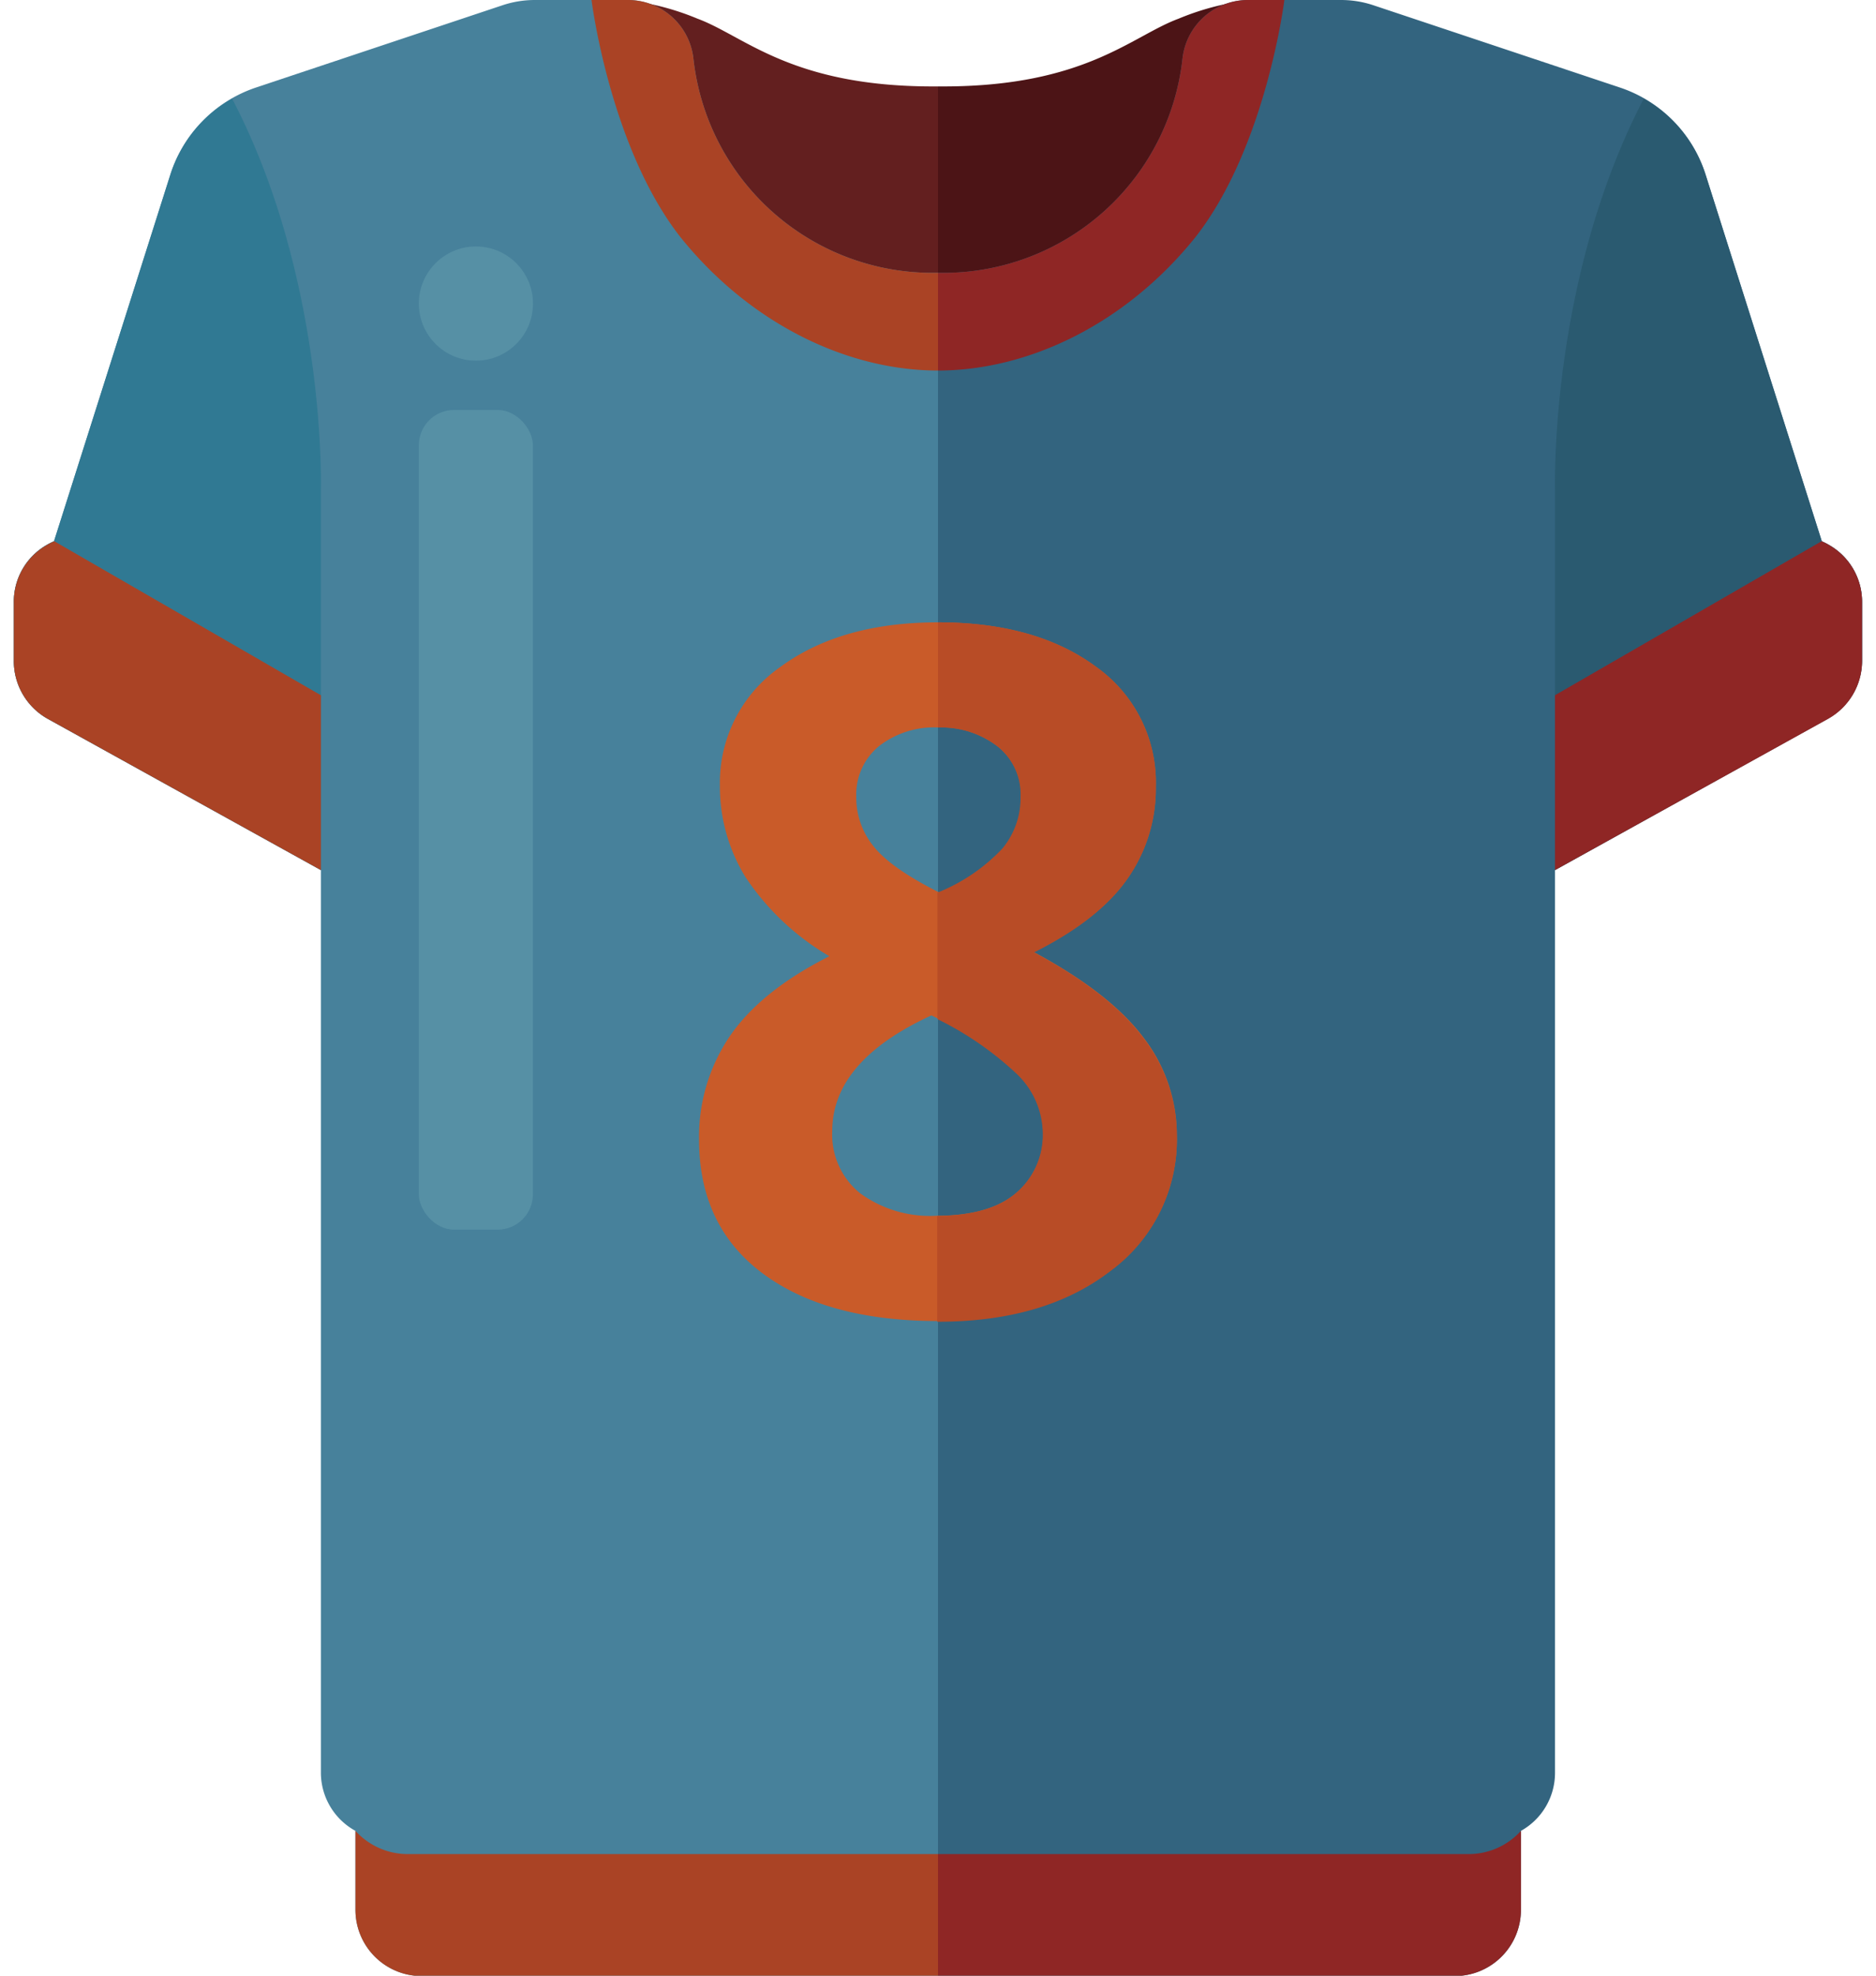 <svg id="Layer_1" data-name="Layer 1" xmlns="http://www.w3.org/2000/svg" viewBox="0 0 190 200"><defs><style>.cls-1{fill:#631f1f;}.cls-2{fill:#4c1416;}.cls-3{fill:#47819b;}.cls-4{fill:#33647f;}.cls-5{fill:#aa4325;}.cls-6{fill:#8f2625;}.cls-7{fill:#307993;}.cls-8{fill:#2a5a70;}.cls-9{fill:#c95b29;}.cls-10{fill:#b84c26;}.cls-11{fill:#5690a5;}</style></defs><path class="cls-1" d="M95,8.75c-.17,0-.32,0-.5,0-14.4,0-19.09-5.1-23.86-6.86a26.41,26.41,0,0,0-7-1.85L58,2.1s.33,10.8,6.78,27.71S95,40.86,95,40.86Z"/><path class="cls-2" d="M95,8.75c.18,0,.33,0,.51,0,14.4,0,19.09-5.1,23.86-6.86a26.41,26.41,0,0,1,7-1.85L132,2.1s-.33,10.8-6.78,27.71S95,40.86,95,40.86Z"/><path class="cls-3" d="M95,27.62c-.17,0-.33,0-.5,0A24.35,24.35,0,0,1,70.23,5.94,6.67,6.67,0,0,0,63.58,0H54.14a10.32,10.32,0,0,0-3.21.52l-25,8.34a13.62,13.62,0,0,0-8.67,8.82L5.47,54.79a6.18,6.18,0,0,0-.77.39A6.62,6.62,0,0,0,1.4,61v5.91a6.7,6.7,0,0,0,3.44,5.86L32.5,88.08v91.4A6.72,6.72,0,0,0,36,185.34v8a6.71,6.71,0,0,0,6.7,6.7H95Z"/><path class="cls-4" d="M95,27.62l.51,0A24.36,24.36,0,0,0,119.76,5.94,6.67,6.67,0,0,1,126.41,0h9.44a10.32,10.32,0,0,1,3.21.52l25,8.34a13.61,13.61,0,0,1,8.68,8.82l11.77,37.11a6.18,6.18,0,0,1,.77.39,6.62,6.62,0,0,1,3.3,5.77v5.91a6.72,6.72,0,0,1-3.44,5.86L157.49,88.08v91.4a6.72,6.72,0,0,1-3.45,5.86v8a6.71,6.71,0,0,1-6.7,6.7H95Z"/><path class="cls-5" d="M95,37.51V27.62c-.17,0-.33,0-.5,0A24.35,24.35,0,0,1,70.23,5.94,6.67,6.67,0,0,0,63.58,0H59.91s1.84,14.86,9,24C76,32.82,85.86,37.51,95,37.51Z"/><path class="cls-6" d="M95,37.51V27.62l.51,0A24.36,24.36,0,0,0,119.76,5.94,6.67,6.67,0,0,1,126.41,0h3.67s-1.84,14.86-9,24C114,32.82,104.13,37.51,95,37.51Z"/><path class="cls-7" d="M23.49,10a13.58,13.58,0,0,0-6.25,7.71L5.47,54.79a6.18,6.18,0,0,0-.77.39A6.62,6.62,0,0,0,1.4,61v5.91a6.7,6.7,0,0,0,3.44,5.86L32.5,88.08V49.62s.61-21.27-9-39.65Z"/><path class="cls-5" d="M1.4,61v5.91a6.7,6.7,0,0,0,3.44,5.86L32.5,88.08V70.38l-27-15.59a6.18,6.18,0,0,0-.77.39A6.62,6.62,0,0,0,1.4,61Z"/><path class="cls-8" d="M166.5,10a13.58,13.58,0,0,1,6.25,7.71l11.77,37.11a6.18,6.18,0,0,1,.77.39,6.62,6.62,0,0,1,3.3,5.77v5.91a6.72,6.72,0,0,1-3.44,5.86L157.49,88.08V49.62s-.61-21.27,9-39.65Z"/><path class="cls-6" d="M188.59,61v5.91a6.72,6.72,0,0,1-3.44,5.86L157.49,88.08V70.38l27-15.59a6.18,6.18,0,0,1,.77.39A6.62,6.62,0,0,1,188.59,61Z"/><path class="cls-5" d="M41.33,187.69A7.14,7.14,0,0,1,36,185.34v8a6.71,6.71,0,0,0,6.7,6.7H95V187.69Z"/><path class="cls-6" d="M148.66,187.69a7.14,7.14,0,0,0,5.38-2.35v8a6.71,6.71,0,0,1-6.7,6.7H95V187.69Z"/><path class="cls-9" d="M95,63q9.9,0,16,4.5a14.35,14.35,0,0,1,6.06,12.14A15.87,15.87,0,0,1,114.14,89q-2.92,4.13-9.43,7.38,7.73,4.15,11.1,8.65a16.14,16.14,0,0,1,3.38,9.88,16.47,16.47,0,0,1-6.65,13.66q-6.66,5.16-17.5,5.16-11.31,0-17.78-4.81T70.8,115.33a18.08,18.08,0,0,1,3.14-10.47Q77.08,100.29,84,96.8a25.91,25.91,0,0,1-8.49-8,17.49,17.49,0,0,1-2.6-9.29,14.28,14.28,0,0,1,6.13-12Q85.19,63,95,63ZM84.29,114.48a7.62,7.62,0,0,0,2.83,6.32,12,12,0,0,0,7.73,2.27q5.43,0,8.11-2.34a7.74,7.74,0,0,0,2.69-6.15,8.44,8.44,0,0,0-2.66-5.92,34.09,34.09,0,0,0-8.66-5.87Q84.3,107.41,84.29,114.48ZM95,73.64a9.11,9.11,0,0,0-6,1.91,6.35,6.35,0,0,0-2.28,5.12,7.82,7.82,0,0,0,1.81,5.07c1.21,1.49,3.41,3,6.58,4.6a18.4,18.4,0,0,0,6.46-4.44,8,8,0,0,0,1.84-5.23A6.21,6.21,0,0,0,101,75.53,9.33,9.33,0,0,0,95,73.64Z"/><path class="cls-10" d="M104.71,96.42q6.51-3.26,9.43-7.38a15.87,15.87,0,0,0,2.92-9.41A14.35,14.35,0,0,0,111,67.49Q104.94,63,95,63H95V73.65a9.35,9.35,0,0,1,6,1.88,6.21,6.21,0,0,1,2.36,5.14,8,8,0,0,1-1.84,5.23A18.4,18.4,0,0,1,95,90.34l-.05,0v12.83a32.6,32.6,0,0,1,8,5.52,8.44,8.44,0,0,1,2.66,5.92,7.74,7.74,0,0,1-2.69,6.15c-1.76,1.53-4.43,2.31-8,2.33v10.71H95q10.84,0,17.5-5.16A16.47,16.47,0,0,0,119.19,115a16.14,16.14,0,0,0-3.38-9.88Q112.45,100.57,104.71,96.42Z"/><rect class="cls-11" x="42.42" y="41.5" width="11.55" height="82.98" rx="3.57"/><circle class="cls-11" cx="48.2" cy="30.73" r="5.78"/></svg>